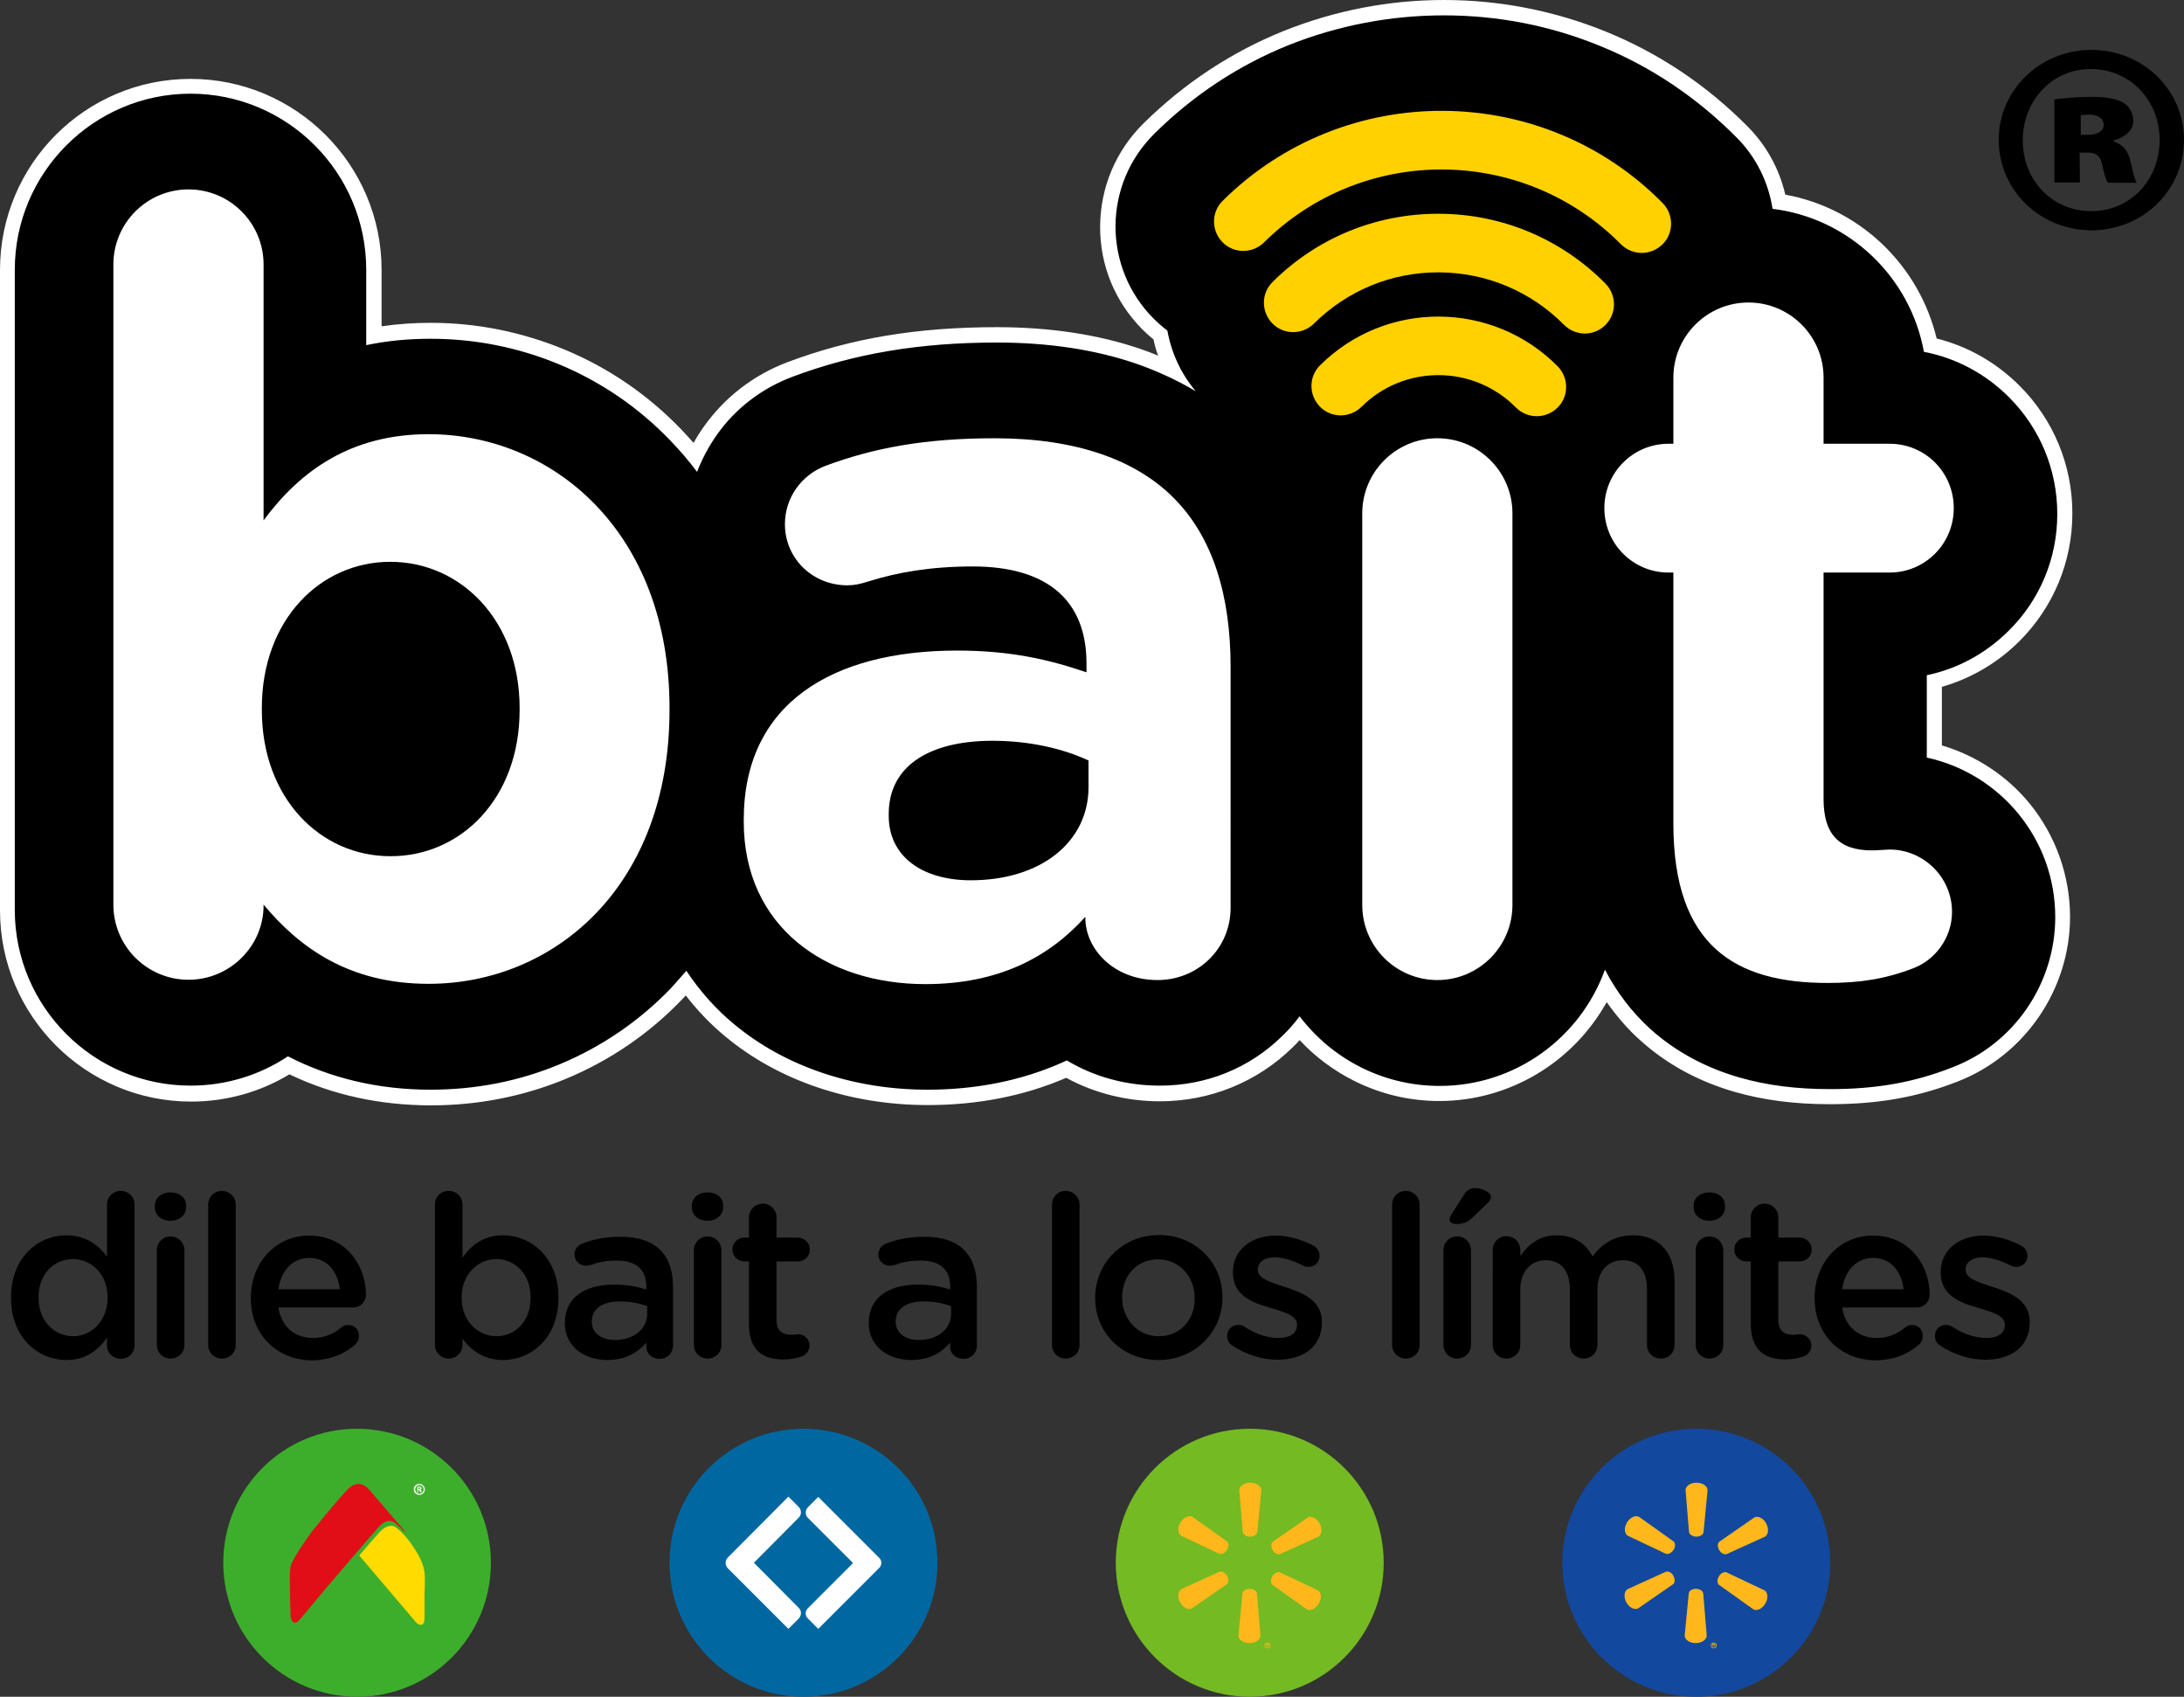 <?xml version="1.0" encoding="utf-8"?>
<!-- Generator: Adobe Illustrator 26.1.0, SVG Export Plug-In . SVG Version: 6.00 Build 0)  -->
<svg version="1.1" id="Layer_1" xmlns="http://www.w3.org/2000/svg" xmlns:xlink="http://www.w3.org/1999/xlink" x="0px" y="0px"
	 viewBox="0 0 753.2 585" style="enable-background:new 0 0 753.2 585;" xml:space="preserve">
<rect x="0" y="0" width="753.2" height="585" fill="#333333" stroke="none"/>
<style type="text/css">
	.st0{fill:#FFFFFF;}
	.st1{fill-rule:evenodd;clip-rule:evenodd;fill:#FFD100;}
	.st2{fill:#3DAE2B;}
	.st3{fill:#FFDB00;}
	.st4{fill:#E10E18;}
	.st5{fill:#0067A0;}
	.st6{fill:#74BA23;}
	.st7{fill:#FFB71B;}
	.st8{fill:#12489E;}
</style>
<path d="M46.4,415.3c0-2.7-2.1-4.7-4.8-4.7c-2.6,0-4.7,2-4.7,4.7v17.9c-3-3.9-7.3-7.3-14-7.3c-9.8,0-19.1,7.7-19.1,21.4v0.2
	c0,13.7,9.4,21.4,19.1,21.4c6.7,0,11-3.4,14-7.7v2.6c0,2.7,2.1,4.7,4.8,4.7c2.6,0,4.7-2,4.7-4.7V415.3z M25.2,434.1
	c6.3,0,11.9,5.2,11.9,13.2v0.2c0,7.9-5.6,13.2-11.9,13.2c-6.4,0-11.9-5.2-11.9-13.2v-0.2C13.3,439.1,18.7,434.1,25.2,434.1z"/>
<path d="M53.4,416.2c0,2.8,2.3,4.7,5.4,4.7c3,0,5.4-1.9,5.4-4.7v-0.5c0-2.8-2.3-4.6-5.4-4.6c-3,0-5.4,1.8-5.4,4.6V416.2z
	 M54.1,463.7c0,2.7,2.1,4.7,4.7,4.7c2.7,0,4.8-2,4.8-4.7v-32.6c0-2.7-2.1-4.8-4.8-4.8c-2.7,0-4.7,2.1-4.7,4.8V463.7z"/>
<path d="M71.8,463.7c0,2.7,2.1,4.7,4.7,4.7c2.7,0,4.8-2,4.8-4.7v-48.4c0-2.6-2.1-4.7-4.8-4.7c-2.7,0-4.7,2.1-4.7,4.7V463.7z"/>
<path d="M96,444.5c0.9-6.4,4.9-10.8,10.7-10.8c6.2,0,9.8,4.8,10.5,10.8H96z M122.6,463.5c0.7-0.7,1.2-1.7,1.2-2.9
	c0-2.2-1.6-3.8-3.7-3.8c-1.1,0-1.7,0.3-2.4,0.9c-2.7,2.2-5.8,3.6-9.8,3.6c-6.1,0-10.8-3.7-11.9-10.5h25.8c2.4,0,4.4-1.9,4.4-4.5
	c0-9.5-6.5-20.3-19.6-20.3c-11.8,0-20.1,9.7-20.1,21.4v0.2c0,12.7,9.2,21.4,21.1,21.4C114.1,468.9,118.8,466.8,122.6,463.5z"/>
<path d="M150,463.7c0,2.6,2.1,4.7,4.7,4.7c2.7,0,4.8-2.1,4.8-4.7v-2.1c2.9,3.8,7.2,7.3,14,7.3c9.8,0,19.1-7.7,19.1-21.4v-0.2
	c0-13.7-9.4-21.4-19.1-21.4c-6.7,0-11,3.4-14,7.7v-18.3c0-2.7-2.1-4.7-4.8-4.7c-2.7,0-4.7,2-4.7,4.7V463.7z M171.2,460.7
	c-6.4,0-12-5.3-12-13.2v-0.2c0-7.9,5.6-13.2,12-13.2c6.4,0,11.8,5.2,11.8,13.2v0.2C183,455.6,177.6,460.7,171.2,460.7z"/>
<path d="M209.5,468.9c6.3,0,10.6-2.7,13.4-6v1.6c0,2.1,1.9,4,4.6,4c2.6,0,4.6-2,4.6-4.5v-20.3c0-5.4-1.4-9.8-4.4-12.7
	c-2.9-3-7.5-4.6-13.7-4.6c-5.4,0-9.4,0.9-13.3,2.4c-1.4,0.5-2.6,2-2.6,3.7c0,2.2,1.8,3.9,4,3.9c0.5,0,0.9-0.1,1.5-0.2
	c2.6-1,5.5-1.6,9.1-1.6c6.6,0,10.2,3.1,10.2,9v1c-3.2-1-6.5-1.7-11.1-1.7c-10.1,0-17,4.4-17,13.3v0.2
	C194.9,464.4,201.7,468.9,209.5,468.9z M212.1,462c-4.5,0-8-2.3-8-6.2v-0.2c0-4.3,3.6-6.9,9.7-6.9c3.7,0,6.9,0.7,9.4,1.6v2.8
	C223.1,458.4,218.4,462,212.1,462z"/>
<path d="M238.6,416.2c0,2.8,2.3,4.7,5.4,4.7c3,0,5.4-1.9,5.4-4.7v-0.5c0-2.8-2.3-4.6-5.4-4.6c-3,0-5.4,1.8-5.4,4.6V416.2z
	 M239.3,463.7c0,2.7,2.1,4.7,4.7,4.7c2.7,0,4.8-2,4.8-4.7v-32.6c0-2.7-2.1-4.8-4.8-4.8c-2.7,0-4.7,2.1-4.7,4.8V463.7z"/>
<path d="M270.2,468.7c2.5,0,4.4-0.4,6.5-1.1c1.3-0.5,2.5-2,2.5-3.7c0-2.2-1.9-3.9-4-3.9c-0.3,0-1.2,0.2-2.3,0.2
	c-3.2,0-5.1-1.5-5.1-5.1v-20.2h7.4c2.3,0,4.1-1.8,4.1-4.1c0-2.3-1.9-4.1-4.1-4.1h-7.4v-7c0-2.6-2.1-4.7-4.7-4.7
	c-2.7,0-4.8,2.1-4.8,4.7v7h-1.6c-2.3,0-4.1,1.8-4.1,4.1c0,2.3,1.8,4.1,4.1,4.1h1.6v21.7C258.3,465.7,263.2,468.7,270.2,468.7z"/>
<path d="M314.3,468.9c6.3,0,10.6-2.7,13.4-6v1.6c0,2.1,1.9,4,4.6,4c2.6,0,4.6-2,4.6-4.5v-20.3c0-5.4-1.4-9.8-4.4-12.7
	c-2.9-3-7.5-4.6-13.7-4.6c-5.4,0-9.4,0.9-13.3,2.4c-1.4,0.5-2.6,2-2.6,3.7c0,2.2,1.8,3.9,4,3.9c0.5,0,0.9-0.1,1.5-0.2
	c2.6-1,5.5-1.6,9.1-1.6c6.6,0,10.2,3.1,10.2,9v1c-3.2-1-6.5-1.7-11.1-1.7c-10.1,0-17,4.4-17,13.3v0.2
	C299.7,464.4,306.6,468.9,314.3,468.9z M316.9,462c-4.5,0-8-2.3-8-6.2v-0.2c0-4.3,3.6-6.9,9.7-6.9c3.7,0,6.9,0.7,9.4,1.6v2.8
	C327.9,458.4,323.2,462,316.9,462z"/>
<path d="M362.8,463.7c0,2.7,2.1,4.7,4.7,4.7c2.7,0,4.8-2,4.8-4.7v-48.4c0-2.6-2.1-4.7-4.8-4.7c-2.7,0-4.7,2.1-4.7,4.7V463.7z"/>
<path d="M399.5,468.9c12.7,0,22.1-9.8,22.1-21.5v-0.2c0-11.8-9.3-21.4-21.9-21.4c-12.6,0-22,9.8-22,21.5v0.2
	C377.6,459.3,386.9,468.9,399.5,468.9z M399.6,460.7c-7.3,0-12.6-6-12.6-13.2v-0.2c0-7.2,4.8-13.1,12.4-13.1c7.4,0,12.6,6,12.6,13.3
	v0.2C412.1,454.7,407.3,460.7,399.6,460.7z"/>
<path d="M440.6,468.8c8.6,0,15.3-4.3,15.3-12.9v-0.2c0-7.4-6.8-10.1-12.8-12c-4.8-1.6-9.3-2.8-9.3-5.9v-0.2c0-2.3,2.1-4.1,5.8-4.1
	c2.9,0,6.3,1.1,9.7,2.8c0.6,0.3,1.1,0.5,1.9,0.5c2.2,0,3.9-1.6,3.9-3.8c0-1.6-0.9-2.9-2.3-3.6c-4-2.1-8.6-3.4-12.9-3.4
	c-8.2,0-14.7,4.8-14.7,12.6v0.2c0,7.9,6.8,10.4,12.9,12.1c4.8,1.5,9.2,2.6,9.2,5.8v0.2c0,2.7-2.3,4.4-6.4,4.4c-3.7,0-7.9-1.3-11.9-4
	c-0.5-0.3-1.2-0.5-2-0.5c-2.2,0-3.8,1.7-3.8,3.8c0,1.6,0.8,2.7,1.8,3.3C429.7,467.1,435.4,468.8,440.6,468.8z"/>
<path d="M480.1,463.7c0,2.7,2.1,4.7,4.7,4.7c2.7,0,4.8-2,4.8-4.7v-48.4c0-2.6-2.1-4.7-4.8-4.7c-2.7,0-4.7,2.1-4.7,4.7V463.7z"/>
<path d="M502.2,422c2.2,0,3.7-0.4,5.5-2.1l5.2-5c0.8-0.7,1.3-1.5,1.3-2.3c0-1.5-3.1-3-5.6-3c-1.6,0-2.9,0.9-3.7,2.3l-4.4,6.9
	c-0.3,0.5-0.6,1.2-0.6,1.7C499.9,421.4,500.9,422,502.2,422z M497.8,463.7c0,2.7,2.1,4.7,4.7,4.7c2.7,0,4.8-2,4.8-4.7v-32.6
	c0-2.7-2.1-4.8-4.8-4.8c-2.7,0-4.7,2.1-4.7,4.8V463.7z"/>
<path d="M514.8,463.7c0,2.7,2.1,4.7,4.7,4.7c2.7,0,4.8-2,4.8-4.7v-19c0-6.3,3.6-10.2,8.8-10.2s8.3,3.6,8.3,10v19.2
	c0,2.7,2.1,4.7,4.8,4.7c2.6,0,4.7-2,4.7-4.7v-19c0-6.6,3.7-10.2,8.8-10.2c5.3,0,8.3,3.5,8.3,10.1v19.1c0,2.7,2.1,4.7,4.8,4.7
	c2.7,0,4.7-2,4.7-4.7v-22c0-10.1-5.5-15.8-14.4-15.8c-6.2,0-10.6,2.9-13.9,7.3c-2.2-4.4-6.4-7.3-12.3-7.3c-6.3,0-9.9,3.4-12.6,7.1
	v-2c0-2.7-2.1-4.8-4.8-4.8s-4.7,2.1-4.7,4.8V463.7z"/>
<path d="M584.1,416.2c0,2.8,2.3,4.7,5.4,4.7s5.4-1.9,5.4-4.7v-0.5c0-2.8-2.3-4.6-5.4-4.6s-5.4,1.8-5.4,4.6V416.2z M584.8,463.7
	c0,2.7,2.1,4.7,4.7,4.7c2.7,0,4.8-2,4.8-4.7v-32.6c0-2.7-2.1-4.8-4.8-4.8c-2.7,0-4.7,2.1-4.7,4.8V463.7z"/>
<path d="M615.7,468.7c2.5,0,4.4-0.4,6.5-1.1c1.3-0.5,2.5-2,2.5-3.7c0-2.2-1.9-3.9-4-3.9c-0.3,0-1.2,0.2-2.3,0.2
	c-3.2,0-5.1-1.5-5.1-5.1v-20.2h7.4c2.3,0,4.1-1.8,4.1-4.1c0-2.3-1.9-4.1-4.1-4.1h-7.4v-7c0-2.6-2.1-4.7-4.7-4.7
	c-2.7,0-4.8,2.1-4.8,4.7v7h-1.6c-2.3,0-4.1,1.8-4.1,4.1c0,2.3,1.8,4.1,4.1,4.1h1.6v21.7C603.9,465.7,608.8,468.7,615.7,468.7z"/>
<path d="M635.3,444.5c0.9-6.4,4.9-10.8,10.7-10.8c6.2,0,9.8,4.8,10.5,10.8H635.3z M661.9,463.5c0.7-0.7,1.2-1.7,1.2-2.9
	c0-2.2-1.6-3.8-3.7-3.8c-1.1,0-1.7,0.3-2.4,0.9c-2.7,2.2-5.8,3.6-9.8,3.6c-6.1,0-10.8-3.7-11.9-10.5h25.8c2.4,0,4.4-1.9,4.4-4.5
	c0-9.5-6.5-20.3-19.6-20.3c-11.8,0-20.1,9.7-20.1,21.4v0.2c0,12.7,9.2,21.4,21.1,21.4C653.4,468.9,658.1,466.8,661.9,463.5z"/>
<path d="M684.7,468.8c8.6,0,15.3-4.3,15.3-12.9v-0.2c0-7.4-6.8-10.1-12.8-12c-4.8-1.6-9.3-2.8-9.3-5.9v-0.2c0-2.3,2.1-4.1,5.8-4.1
	c2.9,0,6.3,1.1,9.7,2.8c0.6,0.3,1.1,0.5,1.9,0.5c2.2,0,3.9-1.6,3.9-3.8c0-1.6-0.9-2.9-2.3-3.6c-4-2.1-8.6-3.4-12.9-3.4
	c-8.2,0-14.7,4.8-14.7,12.6v0.2c0,7.9,6.8,10.4,12.9,12.1c4.8,1.5,9.2,2.6,9.2,5.8v0.2c0,2.7-2.3,4.4-6.4,4.4c-3.7,0-7.9-1.3-11.9-4
	c-0.5-0.3-1.2-0.5-2-0.5c-2.2,0-3.8,1.7-3.8,3.8c0,1.6,0.8,2.7,1.8,3.3C673.8,467.1,679.5,468.8,684.7,468.8z"/>
<path d="M148.7,378.5c-17.8,0-34.2-3.7-49-11.1c-10.1,6.4-21.7,9.7-33.8,9.7c-34.9,0-63.3-28.4-63.3-63.3V93
	c0-34.9,28.4-63.3,63.3-63.3c34.9,0,63.3,28.4,63.3,63.3v22.8c6.3-1.1,12.8-1.6,19.5-1.6c15.7,0,30.9,3,45.4,9.1
	c14.7,6.2,27.9,15.1,39,26.7c2.4,2.4,4.6,5,6.8,7.7c1.5-3.1,3.2-6.1,5.2-8.9c6.8-9.7,16.3-17,27.4-21.2
	c21.7-8.1,44.4-11.9,71.4-11.9c17.9,0,34.3,2.5,48.6,7.4c4.1,1.4,8.2,3,12,4.9c-1.9-3.8-3.4-7.9-4.2-12.1c-1.6-1.2-3-2.5-4.4-3.9
	c-8.9-9-13.8-21-13.7-33.7c0.1-12.7,5.1-24.6,14.1-33.5c13.8-13.6,29.8-24.2,47.7-31.4C461.2,6.2,479.4,2.7,498,2.7
	c18.9,0,37.3,3.6,54.7,10.7c18.1,7.4,34.3,18.2,48.1,32.1c6.6,6.6,11,14.9,12.8,24.1c12.7,2,24.3,7.7,33.8,16.6
	c9.4,8.9,15.8,20.2,18.4,32.8c10.9,2.5,20.9,8,28.9,16c11.2,11.2,17.4,26.2,17.4,42.1c0,15.9-6.2,30.9-17.4,42.1
	c-7.7,7.7-17.2,13.1-27.6,15.6v24.2c25.8,6.6,44.3,30.2,44.3,57c0,23.9-14.9,45.7-37.1,54.3c-13.5,5.3-26.8,7.6-43.2,7.6
	c-11.9,0-22.3-1.3-31.9-4.1c-12.2-3.5-22.9-9.3-31.6-17.2c-5.3-4.8-9.9-10.3-13.6-16.5c-10.3,22.2-32.7,36.7-57.4,36.7
	c-18.8,0-36.2-8.1-48.2-22.4c-1.3,1.6-2.7,3.1-4.2,4.5c-11.8,11.6-27.4,17.9-44,17.9c-11.5,0-22.6-2.9-32.2-8.4
	c-0.1,0-0.2,0.1-0.3,0.1c-14.3,6.4-30.3,9.6-47.5,9.6c-26.1,0-50.3-8.2-68.1-23c-5.8-4.8-10.9-10.3-15.2-16.3
	c-1.1,1.2-2.2,2.4-3.3,3.6c-11.2,11.6-24.3,20.6-39.1,26.8C179.8,375.4,164.5,378.5,148.7,378.5z"/>
<path class="st0" d="M498,5.3c18.5,0,36.6,3.5,53.7,10.5c17.8,7.2,33.6,17.9,47.2,31.6c6.9,6.9,11,15.6,12.4,24.6
	c26.3,3.2,47.5,23.4,52.2,49.3c11,2.1,21.2,7.5,29.3,15.6c10.7,10.7,16.7,25,16.7,40.3c0,15.2-5.9,29.5-16.7,40.2
	c-7.9,7.9-17.7,13.2-28.3,15.4v28.4c25.3,5.5,44.3,28,44.3,55c0,22.9-14.2,43.7-35.5,51.8c-13.2,5.2-26.2,7.5-42.2,7.5
	c-11.6,0-21.8-1.3-31.2-4c-11.8-3.4-22.1-9-30.6-16.6c-6.4-5.8-11.7-12.7-15.8-20.6c-8.4,23.4-30.8,40.1-57,40.1
	c-19.7,0-37.2-9.4-48.3-24c-1.8,2.4-3.8,4.7-6,6.8c-11.3,11.1-26.2,17.1-42.2,17.1c-11.6,0-22.6-3-32.1-8.7c-0.5,0.2-1,0.5-1.5,0.7
	c-13.9,6.2-29.6,9.4-46.5,9.4c-25.5,0-49.1-8-66.5-22.4c-6.6-5.4-12.1-11.7-16.7-18.6c-1.8,2.1-3.6,4.1-5.4,6.1
	c-10.9,11.3-23.8,20.1-38.2,26.1c-14.1,5.9-29.1,8.8-44.6,8.8c-17.9,0-34.4-3.9-49.2-11.5c-9.6,6.4-21.2,10.1-33.6,10.1
	c-33.4,0-60.6-27.2-60.6-60.6V93c0-33.4,27.2-60.7,60.6-60.7c33.4,0,60.6,27.2,60.6,60.7V119c7.1-1.5,14.5-2.2,22.2-2.2
	c15.4,0,30.3,3,44.3,8.8c14.4,6,27.3,14.8,38.2,26.1c3.4,3.5,6.5,7.1,9.4,11c1.7-4.4,3.9-8.6,6.7-12.6c6.5-9.3,15.6-16.2,26.2-20.2
	c21.4-8,43.8-11.8,70.5-11.8c17.6,0,33.7,2.4,47.8,7.2c7.5,2.6,14.4,5.8,20.8,9.6c-5.1-6-8.4-13.2-9.8-20.9
	c-1.7-1.3-3.4-2.8-4.9-4.3c-8.4-8.5-13-19.8-13-31.8c0.1-12,4.8-23.2,13.3-31.7c13.5-13.4,29.3-23.8,46.8-30.8
	C461.8,8.7,479.7,5.3,498,5.3z M498,0c-19,0-37.5,3.6-55.1,10.6c-18.2,7.3-34.5,18.1-48.6,32c-9.5,9.4-14.8,22-14.9,35.4
	c-0.1,13.4,5.1,26,14.5,35.5c1.2,1.2,2.5,2.4,3.9,3.5c0.4,1.9,0.9,3.8,1.6,5.6c-2-0.8-4-1.6-6.1-2.3c-14.6-5-31.3-7.5-49.5-7.5
	c-27.4,0-50.3,3.8-72.3,12.1c-11.6,4.4-21.5,12-28.7,22.1c-1.3,1.8-2.5,3.7-3.6,5.7c-1.4-1.6-2.9-3.2-4.4-4.8
	c-11.4-11.8-24.8-21-39.9-27.3c-14.7-6.1-30.3-9.3-46.4-9.3c-5.7,0-11.4,0.4-16.9,1.2V93.1c0-36.4-29.6-65.9-65.9-65.9
	S0,56.7,0,93.1v220.8c0,36.4,29.6,65.9,65.9,65.9c12,0,23.7-3.2,33.9-9.4c14.8,7.1,31.2,10.7,48.9,10.7c16.2,0,31.9-3.1,46.6-9.2
	c15.1-6.3,28.6-15.5,40-27.4c0.4-0.4,0.8-0.8,1.2-1.3c4,5.2,8.6,10,13.7,14.2c18.3,15.2,43.1,23.6,69.8,23.6
	c17.3,0,33.4-3.2,47.7-9.4c9.7,5.3,20.9,8.1,32.3,8.1c17.3,0,33.6-6.6,45.9-18.7c0.8-0.8,1.6-1.6,2.3-2.4
	c5.3,5.7,11.6,10.4,18.5,13.9c9.3,4.7,19.3,7.1,29.7,7.1c24.2,0,46.2-13.4,57.7-34.1c3.4,4.8,7.2,9.3,11.6,13.2
	c9.1,8.2,20.1,14.2,32.7,17.8c9.8,2.8,20.5,4.2,32.6,4.2c16.7,0,30.3-2.4,44.1-7.8c23.2-9,38.8-31.8,38.8-56.8
	c0-14.1-4.9-27.9-13.8-38.9c-7.9-9.7-18.6-16.7-30.4-20.2v-20.2c10.1-2.9,19.3-8.3,26.8-15.8c11.7-11.7,18.2-27.4,18.2-44
	s-6.5-32.3-18.2-44c-8-8-17.8-13.6-28.6-16.3c-3-12.4-9.4-23.6-18.8-32.6c-9.4-8.9-20.9-14.7-33.4-17c-2.1-9-6.6-17.1-13.1-23.6
	c-14.1-14.2-30.5-25.2-49-32.7C536,3.7,517.2,0,498,0z"/>
<path class="st0" d="M577.1,284v-86.6h-1.7c-12.2,0-22.1-9.9-22.1-22.2s9.9-22.2,22.1-22.2h1.7v-22.8c0-14.3,11.6-25.9,25.9-25.9
	s25.9,11.6,25.9,25.9v22.8h22.8c12.3,0,22.1,9.9,22.1,22.2s-9.9,22.2-22.1,22.2h-22.8v78.1c0,11.9,5.1,17.7,16.7,17.7
	c1.7,0,5.1-0.3,6.1-0.3c11.6,0,21.5,9.5,21.5,21.5c0,9.2-6.1,16.7-13.3,19.4c-9.5,3.7-18.4,5.1-29.6,5.1
	C598.6,338.9,577.1,326.3,577.1,284z"/>
<path class="st0" d="M469.8,177c0-14.3,11.6-25.9,25.9-25.9c14.3,0,25.9,11.6,25.9,25.9v135c0,14.3-11.6,25.9-25.9,25.9
	c-14.3,0-25.9-11.6-25.9-25.9V177z"/>
<path class="st0" d="M256.5,283.3v-0.7c0-39.9,30.3-58.3,73.6-58.3c18.4,0,31.7,3.1,44.6,7.5v-3.1c0-21.5-13.3-33.4-39.2-33.4
	c-14.3,0-25.9,2-35.8,5.1c-3.1,1-5.1,1.4-7.5,1.4c-11.9,0-21.5-9.2-21.5-21.1c0-9.2,5.8-17,14-20.1c16.4-6.1,34.1-9.5,58.3-9.5
	c28.3,0,48.7,7.5,61.7,20.5c13.6,13.6,19.7,33.7,19.7,58.3V313c0,14-11.2,24.9-25.2,24.9c-15,0-24.9-10.6-24.9-21.5v-0.3
	c-12.6,14-30,23.2-55.2,23.2C284.8,339.3,256.5,319.5,256.5,283.3z M375.4,271.4v-9.2c-8.8-4.1-20.4-6.8-33.1-6.8
	c-22.1,0-35.8,8.9-35.8,25.2v0.7c0,14,11.6,22.2,28.3,22.2C359.1,303.5,375.4,290.2,375.4,271.4z"/>
<path class="st0" d="M39.1,91.2c0-14.3,11.6-25.9,25.9-25.9c14.3,0,25.9,11.6,25.9,25.9v88.2c12.6-17,30-29.7,56.9-29.7
	c42.6,0,83.1,33.4,83.1,94.4v0.7c0,61-39.9,94.4-83.1,94.4c-27.6,0-44.6-12.6-56.9-27.3v0.3c0,14-11.6,25.6-25.9,25.6
	c-14.3,0-25.9-11.6-25.9-25.9V91.2z M179.2,244.8v-0.7c0-30.3-20.4-50.4-44.6-50.4c-24.2,0-44.3,20.1-44.3,50.4v0.7
	c0,30.3,20.1,50.4,44.3,50.4C158.7,295.3,179.2,275.5,179.2,244.8z"/>
<path class="st1" d="M566.2,87.2c-2.6,0-5.2-1-7.2-3c-33.8-34.1-89-34.4-123.1-0.6c-4,3.9-10.4,3.9-14.3-0.1
	c-3.9-4-3.9-10.4,0.1-14.3c42-41.6,110.1-41.3,151.7,0.8c3.9,4,3.9,10.4-0.1,14.3C571.3,86.2,568.8,87.2,566.2,87.2z M546.6,115
	c-2.6,0-5.2-1-7.2-3c-11.5-11.6-26.8-18-43.1-18.1H496c-16.2,0-31.4,6.3-42.9,17.7c-4,3.9-10.4,3.9-14.3-0.1
	c-3.9-4-3.9-10.4,0.1-14.3C454.2,82,474.5,73.7,496,73.7h0.4c21.7,0.1,42.1,8.7,57.3,24.1c3.9,4,3.9,10.4-0.1,14.3
	C551.7,114,549.1,115,546.6,115z M522.8,140.5c2,2,4.6,3,7.2,3c2.6,0,5.1-1,7.1-2.9c4-3.9,4-10.3,0.1-14.3
	c-22.5-22.7-59.2-22.9-81.9-0.4c-4,3.9-4,10.3-0.1,14.3c3.9,4,10.3,4,14.3,0.1C484.2,125.6,508.2,125.7,522.8,140.5z"/>
<path d="M753.2,48.2c0,17.3-14.1,31.2-31.9,31.2c-17.8,0-32-13.9-32-31.2c0-17.1,14.2-31,32-31C739.1,17.2,753.2,31.1,753.2,48.2z
	 M697.6,48.4c0,13.6,10,24.4,23.6,24.4c13.6,0,23.6-10.8,23.6-24.6c0-13.4-10-24.4-23.8-24.4C707.7,23.8,697.6,34.7,697.6,48.4z
	 M717.3,62.9h-8.8V34.3c2-0.3,6.7-0.9,12.6-0.9c6.5,0,9.4,0.9,11.5,2.2c1.8,1.3,3.1,3.4,3.1,6.3c0,2.9-2.7,5.4-6.7,6.5v0.4
	c3.2,1.1,5,3.2,5.9,7.4c0.9,4.1,1.4,5.8,2,6.8H727c-0.9-1.1-1.4-3.6-2-6.1c-0.5-2.9-2-4.3-4.9-4.3h-2.9L717.3,62.9L717.3,62.9z
	 M717.6,46.5h2.5c3.2,0,5.4-1.3,5.4-3.4c0-2.3-2-3.6-5-3.6c-1.1,0-2.2,0.2-2.9,0.2V46.5z"/>
<path class="st2" d="M169.3,538.8c0-25.5-20.7-46.2-46.2-46.2S77,513.3,77,538.8c0,25.5,20.7,46.2,46.2,46.2
	C148.7,585,169.3,564.3,169.3,538.8z"/>
<path class="st3" d="M123.9,536.3l19.8,23.3c0,0,2.7,2.2,2.7-1.8v-7.3c0-2.8,0.3-5.6,0-8.3c-0.3-3-2-6.1-3.6-8.5
	c-1.7-2.6-4.1-5.7-6.7-7.4c0,0-2.4-1.4-5.7,2.5C126.9,532.7,123.9,536.3,123.9,536.3z"/>
<path class="st4" d="M103.1,558.7c0.6-0.7,1.2-1.4,1.8-2.1c1.5-1.8,3.1-3.7,4.6-5.5c2-2.4,4-4.8,6.1-7.2c2.1-2.5,4.3-5.1,6.5-7.6
	c2.3-2.7,4.6-5.4,7-8.1c1.6-1.8,3.7-4.8,6.5-3.5c1.3,0.6,3.8,3.6,4.3,3.6c0-0.2-2.8-3.3-3.3-3.9c-1.1-1.3-6.8-7.9-8.5-9.9
	c-0.3-0.4-0.7-0.8-1.1-1.2c0,0-3.1-3.8-6.9,0c-3.8,3.8-12.8,15.1-12.8,15.1s-6.6,8.9-7.1,11.8c-0.4,2.6-0.2,5.3-0.2,7.8
	c0,2.8,0.1,5.6,0.2,8.3C100,558.3,101.2,560.8,103.1,558.7z"/>
<path class="st0" d="M146.5,513.5c0,1.1-0.8,1.9-1.9,1.9c-1.1,0-1.9-0.8-1.9-1.9c0-1.1,0.9-1.9,1.9-1.9
	C145.7,511.6,146.5,512.5,146.5,513.5z M143.2,513.5c0,0.8,0.6,1.5,1.5,1.5c0.8,0,1.4-0.7,1.4-1.5c0-0.8-0.6-1.5-1.4-1.5
	C143.8,512,143.2,512.7,143.2,513.5z M144.3,514.5h-0.4v-1.9c0.2,0,0.4-0.1,0.7-0.1c0.4,0,0.5,0.1,0.6,0.2c0.1,0.1,0.2,0.2,0.2,0.4
	c0,0.2-0.2,0.4-0.4,0.4v0c0.2,0.1,0.3,0.2,0.3,0.5c0.1,0.3,0.1,0.4,0.1,0.5h-0.5c-0.1-0.1-0.1-0.2-0.2-0.5c0-0.2-0.2-0.3-0.4-0.3
	h-0.2L144.3,514.5L144.3,514.5z M144.3,513.4h0.2c0.2,0,0.4-0.1,0.4-0.3c0-0.2-0.1-0.3-0.4-0.3c-0.1,0-0.2,0-0.2,0V513.4z"/>
<path class="st5" d="M323.3,538.8c0-25.5-20.7-46.2-46.2-46.2c-25.5,0-46.2,20.7-46.2,46.2c0,25.5,20.7,46.2,46.2,46.2
	C302.6,585,323.3,564.3,323.3,538.8z"/>
<path class="st0" d="M275.4,519.5l-3.5-3.5L251,537c-1,1-1,2.7,0,3.7l20.9,20.9l3.5-3.5c1.1-1.1,1.1-2.8,0-3.8L260,538.8l15.4-15.5
	C276.5,522.3,276.5,520.6,275.4,519.5z"/>
<path class="st0" d="M303.2,537.1l-21-21l-3.5,3.5c-1.1,1.1-1.1,2.8,0,3.8l15.5,15.5l-15.6,15.6c-1,1-1,2.6,0,3.5l3.6,3.6l21-21
	C304.2,539.6,304.2,538,303.2,537.1z"/>
<path class="st6" d="M477.2,538.8c0-25.5-20.7-46.2-46.2-46.2c-25.5,0-46.2,20.7-46.2,46.2c0,25.5,20.7,46.2,46.2,46.2
	C456.6,585,477.2,564.3,477.2,538.8z"/>
<path class="st7" d="M436.9,567.2h0.1c0.1,0,0.2,0,0.2-0.1c0-0.1-0.1-0.1-0.2-0.1c-0.1,0-0.1,0-0.1,0V567.2z M436.9,567.7h-0.2v-1
	c0.1,0,0.2,0,0.4,0c0.2,0,0.3,0,0.3,0.1c0.1,0,0.1,0.1,0.1,0.2c0,0.1-0.1,0.2-0.2,0.2v0c0.1,0,0.2,0.1,0.2,0.2
	c0,0.2,0.1,0.2,0.1,0.2h-0.2c0,0-0.1-0.1-0.1-0.2c0-0.1-0.1-0.2-0.2-0.2h-0.1V567.7z M437,566.5c-0.4,0-0.7,0.3-0.7,0.8
	c0,0.4,0.3,0.8,0.8,0.8c0.4,0,0.7-0.3,0.7-0.8C437.8,566.8,437.5,566.5,437,566.5z M437.1,566.3c0.6,0,1,0.4,1,1c0,0.6-0.4,1-1,1
	c-0.6,0-1-0.4-1-1C436,566.7,436.5,566.3,437.1,566.3z"/>
<path class="st7" d="M423.2,534.3c0.7-1.1,0.6-2.4-0.1-2.9l-11.8-8.4c-1.2-0.7-3.1,0.1-4.2,1.9c-1.1,1.8-0.9,3.9,0.3,4.6l13.1,6.2
	C421.5,536,422.6,535.4,423.2,534.3z"/>
<path class="st7" d="M423.2,543.3c0.6,1.1,0.6,2.4-0.1,2.9l-12,8.3c-1.2,0.7-3.1-0.2-4.1-2c-1-1.8-0.8-3.9,0.4-4.6l13.2-6
	C421.4,541.6,422.5,542.2,423.2,543.3z"/>
<path class="st7" d="M431,547.8c1.3,0,2.4,0.7,2.5,1.6l1.2,14.5c0,1.4-1.7,2.6-3.8,2.6c-2.1,0-3.8-1.2-3.8-2.6l1.4-14.5
	C428.6,548.4,429.7,547.8,431,547.8L431,547.8L431,547.8z"/>
<path class="st7" d="M438.8,543.5c0.6-1.1,1.8-1.7,2.6-1.4l13.1,6.2c1.2,0.7,1.4,2.8,0.3,4.6c-1.1,1.8-2.9,2.7-4.2,1.9l-11.8-8.4
	C438.2,545.8,438.2,544.6,438.8,543.5z"/>
<path class="st7" d="M438.9,534.4c0.6,1.1,1.8,1.7,2.6,1.4l13.2-6c1.2-0.7,1.4-2.7,0.4-4.6c-1-1.8-2.9-2.7-4.1-2l-12,8.3
	C438.3,532,438.3,533.3,438.9,534.4L438.9,534.4L438.9,534.4z"/>
<path class="st7" d="M431.1,529.8c1.3,0,2.4-0.7,2.5-1.5l1.4-14.5c0-1.4-1.7-2.6-3.8-2.6c-2.1,0-3.8,1.1-3.8,2.6l1.2,14.5
	C428.8,529.1,429.8,529.8,431.1,529.8L431.1,529.8z"/>
<path class="st8" d="M631.2,538.8c0-25.5-20.7-46.2-46.2-46.2c-25.5,0-46.2,20.7-46.2,46.2c0,25.5,20.7,46.2,46.2,46.2
	C610.5,585,631.2,564.3,631.2,538.8z"/>
<path class="st7" d="M590.8,567.2h0.1c0.1,0,0.2,0,0.2-0.1c0-0.1-0.1-0.1-0.2-0.1c-0.1,0-0.1,0-0.1,0V567.2z M590.8,567.7h-0.2v-1
	c0.1,0,0.2,0,0.4,0c0.2,0,0.3,0,0.3,0.1c0.1,0,0.1,0.1,0.1,0.2c0,0.1-0.1,0.2-0.2,0.2v0c0.1,0,0.2,0.1,0.2,0.2
	c0,0.2,0.1,0.2,0.1,0.2h-0.2c0,0-0.1-0.1-0.1-0.2c0-0.1-0.1-0.2-0.2-0.2h-0.1V567.7z M591,566.5c-0.4,0-0.8,0.3-0.8,0.8
	c0,0.4,0.3,0.8,0.8,0.8c0.4,0,0.7-0.3,0.7-0.8C591.7,566.8,591.4,566.5,591,566.5z M591,566.3c0.6,0,1,0.4,1,1c0,0.6-0.4,1-1,1
	c-0.6,0-1-0.4-1-1C590,566.7,590.4,566.3,591,566.3z"/>
<path class="st7" d="M577.2,534.3c0.7-1.1,0.6-2.4-0.1-2.9l-11.8-8.4c-1.2-0.7-3.1,0.1-4.2,1.9c-1.1,1.8-0.9,3.9,0.3,4.6l13.1,6.2
	C575.4,536,576.5,535.4,577.2,534.3z"/>
<path class="st7" d="M577.1,543.3c0.6,1.1,0.6,2.4-0.1,2.9l-12,8.3c-1.2,0.7-3.1-0.2-4.1-2c-1-1.8-0.8-3.9,0.4-4.6l13.2-6
	C575.4,541.6,576.5,542.2,577.1,543.3z"/>
<path class="st7" d="M584.9,547.8c1.3,0,2.4,0.7,2.5,1.6l1.2,14.5c0,1.4-1.7,2.6-3.8,2.6c-2.1,0-3.8-1.2-3.8-2.6l1.4-14.5
	C582.5,548.4,583.6,547.8,584.9,547.8L584.9,547.8L584.9,547.8z"/>
<path class="st7" d="M592.8,543.5c0.6-1.1,1.8-1.7,2.6-1.4l13.1,6.2c1.2,0.7,1.4,2.8,0.3,4.6c-1.1,1.8-2.9,2.7-4.2,1.9l-11.8-8.4
	C592.2,545.8,592.1,544.6,592.8,543.5z"/>
<path class="st7" d="M592.9,534.4c0.6,1.1,1.8,1.7,2.6,1.4l13.2-6c1.2-0.7,1.4-2.7,0.4-4.6c-1-1.8-2.9-2.7-4.1-2l-12,8.3
	C592.3,532,592.2,533.3,592.9,534.4L592.9,534.4L592.9,534.4z"/>
<path class="st7" d="M585,529.8c1.3,0,2.4-0.7,2.5-1.5l1.4-14.5c0-1.4-1.7-2.6-3.8-2.6c-2.1,0-3.8,1.1-3.8,2.6l1.2,14.5
	C582.7,529.1,583.8,529.8,585,529.8L585,529.8z"/>
</svg>
